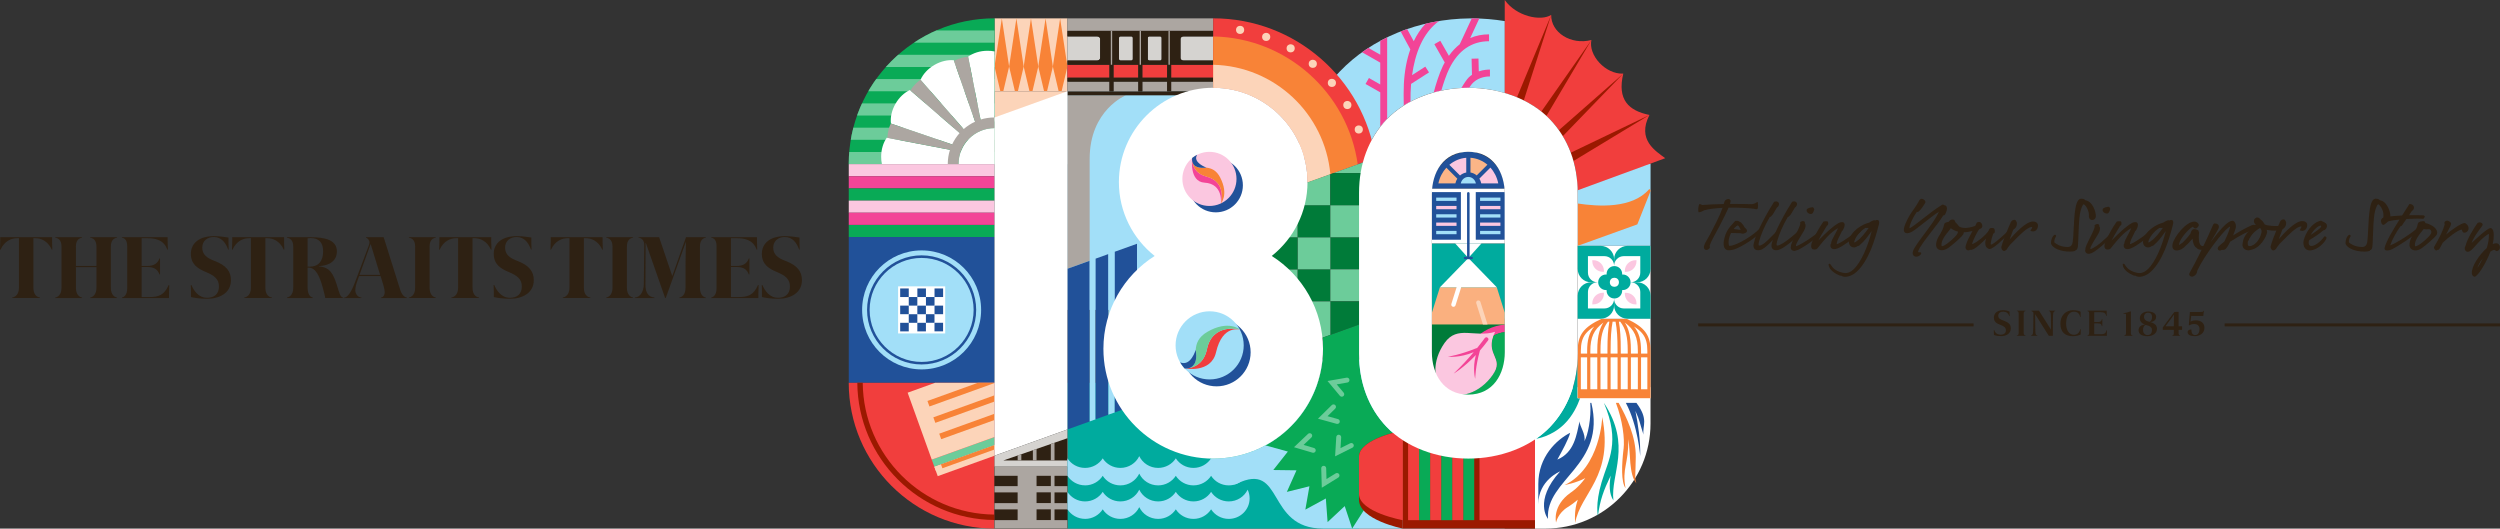 <?xml version="1.0" encoding="UTF-8"?>
<svg id="Layer_2" data-name="Layer 2" xmlns="http://www.w3.org/2000/svg" xmlns:xlink="http://www.w3.org/1999/xlink" viewBox="0 0 810.09 171.29">
  <rect x="0" y="0" width="810.09" height="171.29" fill="#333333" stroke="none"/>
  <defs>
    <style>
      .cls-1 {
        fill: none;
      }

      .cls-2 {
        fill: #fbc7e0;
      }

      .cls-3 {
        fill: #6ccc9a;
      }

      .cls-4 {
        fill: #f88337;
      }

      .cls-5 {
        fill: #00ab9e;
      }

      .cls-6 {
        fill: #fcd4b9;
      }

      .cls-7 {
        clip-path: url(#clippath-1);
      }

      .cls-8 {
        fill: #fab07f;
      }

      .cls-9 {
        fill: #007b39;
      }

      .cls-10 {
        fill: #fff;
      }

      .cls-11 {
        fill: #a2dff8;
      }

      .cls-12 {
        fill: #aca6a1;
      }

      .cls-13 {
        fill: #215199;
      }

      .cls-14 {
        fill: #2e2113;
      }

      .cls-15 {
        fill: #9b1900;
      }

      .cls-16 {
        fill: #09aa56;
      }

      .cls-17 {
        fill: #f34497;
      }

      .cls-18 {
        fill: #fbb587;
      }

      .cls-19 {
        fill: #f13e3d;
      }

      .cls-20 {
        fill: #d5d3d0;
      }

      .cls-21 {
        clip-path: url(#clippath);
      }
    </style>
    <clipPath id="clippath">
      <path class="cls-1" d="M322.26,53.18h-47.24c0-26.05,21.19-47.24,47.24-47.24v47.24Z"/>
    </clipPath>
    <clipPath id="clippath-1">
      <path class="cls-1" d="M322.26,171.28c-26.05,0-47.24-21.19-47.24-47.24h47.24v47.24Z"/>
    </clipPath>
  </defs>
  <g id="_1_-_Landing" data-name="1 - Landing">
    <g>
      <g>
        <g>
          <g>
            <path class="cls-14" d="M558.69,65.59v.04s-.15.49-.15.49h-.06c-2.68.05-4.99.15-6.88.31-.05,0-.12-.02-.37-.15-.16-.08-.34-.18-.45-.19,0,0,0,0,0,0-.1,0-.28.24-.39.8-.07.38-.15,1.14-.06,1.6.04.21.1.29.15.3.36.04,1.31-.38,1.84-.68,1.35-.37,3.32-.63,5.73-.75h.12s-.04.11-.04.11c-.9,2.51-2.5,5.57-3.91,8.27-1.21,2.32-1.62,2.59-2.02,3.84-.18.58-.04.93.11,1.12.16.2.4.31.65.31.45,0,1.05-.51,1.12-.86.03-.16-.04-.26-.08-.32l-.03-.07v-.03c.49-1.7,1.51-3.19,3.12-6.3,1.1-2.14,2.15-4.15,2.84-5.72l.16-.42h.05c2.97-.05,6.13.09,8.24.36.02,0,.58.2.87.14.14-.03.28-.05.35-.4.06-.34.1-1.17.01-1.64-.04-.24-.11-.3-.14-.31-.01,0-.09.05-.17.1-.35.21-1.06.65-1.82.62-.97-.03-3.59-.1-6.8-.08h-.11s.05-.15.05-.15c.12-.42.27-.87.02-1.17-.15-.18-.34-.28-.54-.28-.49,0-.85.25-.98.36l-.06.05s-.26.29-.35.68Z"/>
            <path class="cls-14" d="M570.68,74.68c-.07-.15-.21-.29-.36-.34-.17-.06-.44-.02-.62.19-1.03,1.18-6.46,4.97-9.25,5.15h0s-.08,0-.12-.05c-.23-.26-.28-1.18-.12-2.11.12-.65.35-1.31.7-2.02.73.04,1.88.06,2.7.06h.04c.18-.03.43.03.64.09.24.06.45.11.64.06.53-.15,1.08-.35,1.16-.78.08-.46-.29-.79-.57-1.03-.08-.07-.21-.18-.23-.23,0-.02-.76-1.6-1.64-1.84-.34-.36-1.08-.28-1.31-.25h-.1s-.06.09-.06.09c-.22.29-.48.56-.75.86-1.02,1.1-2.29,2.48-2.81,5.35-.16.86-.22,2.04.35,2.71.29.34.7.52,1.23.52.33,0,.56-.04.74-.08.07-.01.14-.03.2-.03,1.93-.17,7.15-3.48,8.55-5,.13-.12.28-.24.42-.36.31-.26.49-.41.56-.55.06-.12.06-.26,0-.39ZM561.74,74.22c.61-.78,1.17-1.17,1.34-1.17.27,0,.54.57.74.98.07.16.15.31.22.44-.04,0-.09.01-.13.02-.07.01-.37-.04-.64-.08-.43-.07-.98-.16-1.53-.19Z"/>
            <path class="cls-14" d="M576.4,74.5c-.18.04-.35.08-.47.21-1.88,1.83-4.14,4.5-5.57,4.84-.12.03-.34.06-.43-.03-.21-.21,0-1.04.09-1.35.6-2.25,1.94-5.31,3.44-7.82.6-.15,1.14-1.07,1.75-2.13.19-.33.39-.66.57-.96.49-.27.71-.8.69-1.21-.02-.26-.14-.47-.33-.57-.27-.32-.87-.24-1.21-.1l-.07.03-.04.06c-1.69,2.57-5.89,10.01-6.36,12.81-.1.25-.59,1.58.04,2.34.26.31.65.47,1.18.47.2,0,.42-.02.65-.07,1.64-.32,4.5-3.6,6.14-5.5.32-.37.42-.71.27-.94,0,0-.13-.14-.34-.1Z"/>
            <path class="cls-14" d="M583.72,74.6c-.04-.06-.18-.24-.51-.15l-.06.02-.05.04c-1.88,1.83-5.42,4.68-6.9,5.03-.12.03-.34.06-.43-.03-.21-.21,0-1.04.09-1.35.6-2.25,1.94-5.31,3.44-7.82.6-.15,1.14-1.07,1.75-2.13.19-.33.39-.66.57-.96.49-.27.71-.8.69-1.21-.02-.26-.14-.47-.33-.57-.27-.32-.87-.24-1.21-.1l-.07.03-.04.06c-1.69,2.57-5.89,10.01-6.36,12.81-.1.25-.59,1.58.04,2.34.26.31.65.47,1.18.47.2,0,.42-.02.65-.07,1.64-.32,5.63-3.6,7.27-5.5.32-.37.42-.71.27-.94Z"/>
            <g>
              <path class="cls-14" d="M586.78,69.34c.07,0,.15,0,.22-.02.56-.08.87-1.37.87-1.39.05-.28-.14-.5-.3-.68l-.08-.1h-.13c-.66.08-1.8.26-1.93.82h0c-.07.32.04.66.29.92.27.28.67.45,1.07.45Z"/>
              <path class="cls-14" d="M590.47,74.8c-.08-.13-.26-.25-.53-.17l-.06.02-.04.04c-1.86,1.67-5.37,4.09-7.64,5.04-.16.03-.22,0-.23,0,0,0-.11-.17.21-.87.35-.78.91-1.67,1.44-2.53.7-1.13,1.31-2.11,1.38-2.67.16-.61.1-1.05-.19-1.34.04-.1.1-.28-.03-.46h0c-.08-.11-.21-.18-.39-.21-.31-.05-.67.06-.96.29l-.14.11.05.17c.18.54-.76,2.38-1.51,3.87-.81,1.61-1.51,3-1.49,3.73-.16.43-.07.86.22,1.16.21.21.5.32.81.32.19,0,.39-.04.59-.12,1.26-.13,6.53-3.82,8.18-5.44.34-.34.45-.69.31-.93Z"/>
            </g>
            <path class="cls-14" d="M603.04,74.55c-.04-.18-.16-.39-.35-.46l-.14-.05-.11.1c-1.71,1.56-5.01,4.1-6.98,4.89-.19.07-.26.06-.27.06,0-.01-.04-.08,0-.32.11-.78.63-1.79,1.05-2.6.21-.4.4-.78.53-1.09l.03-.08v-.04s.04-.04.06-.05c.07-.05.17-.12.23-.22.63-1.01.82-1.93.48-2.41-.1-.15-.36-.39-.87-.29-.38.07-.65.12-.92.28-2.13,1.22-4.27,3.36-5.83,4.93-.27.27-.52.52-.74.74.34-.72,1.1-2.12,2.79-4.82,0,0,.02-.01.02-.02.21,0,.28-.18.32-.26.1-.24.08-.75-.03-.96-.06-.12-.15-.16-.22-.17h-.02c-.21-.03-.78-.03-1.09.05l-.09.02-.05.07c-1.37,1.86-2.96,4.84-3.7,6.65-.21.51-.41,1.49-.1,1.87.04.19.17.34.39.42.13.05.3.07.47.07.38,0,.79-.11.93-.29.17-.21.35-.43.53-.65,1.66-2.06,3.74-4.62,6.16-5.96.02-.01.04-.02.06-.03-.26.66-.67,1.41-1.07,2.14-.65,1.2-1.22,2.25-1.17,2.85-.1.08-.19.19-.21.42-.06.5.08.91.41,1.16.31.24.92.42,2.04-.06,1.79-.77,5.08-3.18,7.32-5.37.14-.13.2-.32.15-.53Z"/>
            <path class="cls-14" d="M608.77,71.48c-.08-.1-.23-.22-.49-.22-.15,0-.38.05-.61.17-.05-.02-.1-.03-.17-.05-.41-.07-1.01.23-1.83.76-2.32.54-5.97,2.78-6.54,5.89-.14.79.17,1.55.8,1.93.6.36,1.33.29,1.96-.18.08-.06.09-.06.15-.07.12,0,.25-.03.47-.18,1.59-1.38,2.41-2.5,3.28-3.7.23-.31.46-.63.71-.96,0,0,0,0,0,0-1.13,4.52-3.31,10.15-6.04,12.55-1.4,1.22-2.53,1.15-3.37.96h0c-2.54-.57-3.37-1.85-3.76-2.47-.18-.28-.35-.54-.63-.43l-.16.07v.17c.1,1.9,2.47,3.1,3.49,3.53.23.09.39.1.53.04.01,0,.02.02.04.03.36.25.82.37,1.34.37,1.14,0,2.54-.57,3.65-1.59,3.84-3.51,5.87-10.01,7.21-15.27.17-.66.15-1.08-.04-1.33ZM605.53,73.85s-.05.09-.1.15c-1.09,1.5-2.49,3.31-3.69,4.06l-.04.03c-.46.44-.79.49-.88.44-.02-.01-.02-.07,0-.12h0c.35-1.58,1.88-3.49,3.64-4.56.32.02.69.04,1.07,0,0,0,0,0,0,0Z"/>
          </g>
          <g>
            <path class="cls-14" d="M630.79,66.99c-.11-.21-.34-.46-.82-.51-.01,0-.02-.02-.03-.03-.15-.14-.35-.26-.72-.03-2.01,1.22-4.06,2.82-6.04,4.37-1.31,1.02-2.54,1.99-3.69,2.78-.55.38-.71.35-.72.35-.01-.01-.14-.23.27-1.34.49-1.34,1.12-2.53,2.1-3.94.11.05.29.1.5-.05.8-.55,1.74-2.08,2.14-2.73l.04-.06c.13-.22.13-.46,0-.69-.24-.41-.87-.71-1.11-.71-.33,0-.76.34-.85.66-.51,1-1.08,1.81-1.69,2.67-.9,1.27-1.83,2.59-2.73,4.74-.55,1.35-.67,2.14-.4,2.63.13.22.34.38.61.44.58.14,1.38-.1,2.31-.7.64-.42,1.73-1.28,2.99-2.27,1.79-1.41,3.82-3.01,5.32-3.95-.79,1.93-2.76,4.58-4.68,7.14-1.33,1.79-2.59,3.47-3.35,4.8-.62,1.08-.51,1.72-.31,2.07.24.41.69.56,1,.56.65,0,1.5-.47,1.61-1.08l.02-.15-.08-.09c-.11-.12-.27-.12-.47-.12-.11,0-.41,0-.47-.06,0-.01-.02-.06,0-.17.35-1.34,2.42-4,4.42-6.58,1.4-1.81,2.86-3.68,3.66-5.04.07-.1.1-.1.19-.11.11-.01.32-.03.45-.27.22-.39.9-1.74.49-2.53Z"/>
            <path class="cls-14" d="M651.92,74.36c-.04-.15-.16-.25-.33-.28l-.13-.02-.09.1c-1.72,1.76-5.66,5.3-6.26,5.09-.2-.28.31-2.3.77-3.53.03-.01.06-.03.09-.04.14-.06.29-.12.36-.29.14-.4.06-.94-.09-1.22-.07-.12-.15-.2-.26-.23-.28-.06-.67-.08-.89-.05-.36.07-.64.48-.67.82-1.11,1.7-3.84,3.8-4.99,4.24-.22.09-.35.12-.42.14,0-.01,0-.02,0-.04.27-1.12,1.78-4.17,2.36-4.78.04-.03.1-.05.18-.08.21-.07.52-.17.73-.59.16-.32.03-1.03-.35-1.41-.19-.19-.61-.46-1.26-.13l-.08.04-.04.08c-.11.24-.25.51-.41.81l-.11.22c-2.3.8-4.04.86-5.18.19-.11-.13-.22-.27-.34-.41-.28-.35-.6-.75-.93-1.02-.03-.07-.06-.16-.09-.25l-.05-.15c-.1-.28-.38-.45-.74-.44-.43,0-.97.26-1.23.74-.91.13-1.4.4-1.48.8-.25,1.41-.91,2.51-1.49,3.48-.32.54-.6,1.01-.77,1.45-.3.76-.57,1.83-.19,2.59.21.41.57.69,1.08.83.78.21,1.72-.02,2.66-.65,1.18-.83,4.61-3.71,4.95-4.56.07-.18.1-.36.1-.54.91-.01,1.85-.16,2.83-.42-.98,1.79-1.88,3.53-2.05,4.37-.29.68-.23,1.12-.12,1.37.11.25.32.44.58.52.09.03.17.04.25.03.22,0,.4-.11.52-.18.02-.01.04-.02.06-.03.26.14.59.03,1.13-.21.87-.4,2.72-2.07,4.04-3.41-.34,1.05-.56,2.55.62,3.24.12.08.24.09.32.09.06,0,.06,0,.07,0l.06.05h.08c1.06.05,4.24-2.94,6.88-5.59.26-.26.37-.53.31-.74ZM634.44,75.05c0,.25-.07.51-.21.74-.86,1.31-2.89,2.85-3.29,3.14-1.13.79-1.55.89-1.71.83-.02,0-.06-.02-.08-.13-.36-1.57,1.49-3.79,2.37-4.85.26-.32.45-.54.54-.7.02-.05.05-.1.07-.15.63.52,1.41.9,2.31,1.12Z"/>
            <path class="cls-14" d="M652.71,71.24h0c-.78,0-1.14.62-1.29,1.12l-.45,1.02-.63,1.53c-.68,1.67-1.46,3.66-1.82,5.07-.08.35.1.79.3,1.04.17.21.36.32.56.32.26,0,.94-.33,1.14-.96.3-.35.45-.56.65-.86l.14-.2c.38-.36.83-.82,1.31-1.31,1.76-1.8,4.14-4.24,5.63-4.46.02,0,.04,0,.07,0,.05,0,.17.01.22.03-.05.29-.25.61-.46.94l-.17.27.3.1c.45.16.89.13,1.27-.08.39-.21.68-.61.81-1.09.15-.59.1-1.07-.16-1.4-.27-.36-.75-.54-1.43-.54-2.17,0-5.67,3.69-7.52,5.83.35-.98.8-2.22,1.19-3.18.35-.21.89-.62,1.08-1.26.11-.41.2-1.15-.11-1.45-.1-.3-.34-.5-.61-.5h-.01"/>
          </g>
          <g>
            <path class="cls-14" d="M677.68,66.08c-.56-.68-1.21-1.08-1.93-1.19-.36-.45-.97-.51-1.41-.51-1.07,0-1.59,1.73-1.84,3.18-.32,1.89-.45,4.48-.57,6.78-.09,1.75-.16,3.27-.3,4.1-.18,1.08-.71,1.59-1.64,1.59-2.32,0-3.74-.99-4.29-1.47-.06-.22-.02-1.23.46-1.84.14-.19.12-.44-.04-.57-.05-.04-.3-.21-.62.11-.81.76-1.03,2.4-.84,2.83.47,1.18,2.77,2.44,6.08,2.44.7,0,1.26-.08,1.63-.22.14-.06.21-.17.23-.27.37-.04.58-.38.7-1.1.07-.41.11-1.62.17-3.14.09-2.45.21-5.75.5-7.48.31-1.84.95-3.07,1.18-3.14.08,0,.26.09.49.33.67.69,1.33,2.14,1.24,3.45-.03.42.1.8.35,1.05.18.19.43.28.7.28.24,0,1.05-.08,1.21-1.15.09-.56-.32-2.68-1.47-4.07Z"/>
            <g>
              <path class="cls-14" d="M682.69,69.19c.07,0,.15,0,.22-.02.56-.08.87-1.37.87-1.39.05-.27-.14-.5-.3-.68l-.08-.1h-.13c-.66.08-1.8.26-1.93.82h0c-.07.32.04.66.29.92.27.28.67.45,1.07.45Z"/>
              <path class="cls-14" d="M684.68,75.75c-.08-.13-.26-.25-.53-.17l-.06.02-.04.04c-1.86,1.67-4.2,4.09-6.46,5.04-.16.03-.22,0-.23,0,0,0-.11-.17.21-.87.35-.78.91-1.67,1.44-2.53.7-1.13,1.31-2.11,1.38-2.67.16-.61.1-1.05-.19-1.34.04-.1.1-.28-.03-.46-.08-.11-.21-.18-.38-.21-.31-.05-.67.06-.96.29l-.14.11.05.17c.18.54-.76,2.39-1.51,3.87-.81,1.61-1.51,3-1.49,3.73-.16.43-.07.86.22,1.16.21.21.5.32.81.32.19,0,.39-.04.59-.12,1.26-.13,5.35-3.82,7-5.44.34-.34.45-.69.31-.93Z"/>
            </g>
            <path class="cls-14" d="M698.07,74.55c-.04-.18-.16-.39-.35-.46l-.14-.05-.11.1c-1.71,1.56-5.01,4.1-6.98,4.89-.19.07-.26.06-.27.06,0-.01-.04-.08,0-.32.11-.78.63-1.79,1.05-2.6.21-.4.4-.78.53-1.09l.03-.08v-.04s.04-.04.06-.05c.07-.05.17-.12.23-.22.63-1.01.82-1.93.48-2.41-.1-.15-.36-.39-.87-.29-.38.07-.65.12-.92.28-2.13,1.22-4.26,3.36-5.83,4.93-.27.27-.52.52-.74.74.34-.72,1.1-2.12,2.79-4.82.01,0,.02-.01.02-.02.21,0,.28-.18.32-.26.1-.24.08-.75-.03-.96-.06-.12-.15-.16-.22-.17h-.02c-.21-.03-.78-.03-1.09.05l-.09.02-.05.07c-1.37,1.86-2.96,4.84-3.7,6.65-.21.51-.41,1.49-.1,1.87.04.19.17.34.39.42.13.05.3.07.47.07.38,0,.79-.11.93-.29.17-.21.35-.43.53-.65,1.66-2.06,3.74-4.62,6.16-5.96.02-.01.04-.02.06-.03-.26.66-.67,1.41-1.07,2.14-.65,1.2-1.22,2.25-1.17,2.85-.1.08-.19.19-.21.42-.06.5.08.91.41,1.16.31.24.92.42,2.04-.06,1.79-.77,5.08-3.18,7.32-5.37.14-.13.2-.32.16-.53Z"/>
            <path class="cls-14" d="M704.07,71.48c-.08-.1-.23-.22-.49-.22-.15,0-.38.05-.61.17-.05-.02-.1-.03-.17-.05-.41-.07-1.01.23-1.83.76-2.32.54-5.97,2.78-6.54,5.89-.14.79.17,1.55.8,1.93.6.36,1.33.29,1.96-.18.08-.06.09-.06.15-.07.12,0,.25-.03.47-.18,1.59-1.38,2.41-2.5,3.28-3.7.23-.31.46-.63.71-.96,0,0,0,0,0,0-1.13,4.52-3.3,10.15-6.04,12.55-1.4,1.22-2.53,1.15-3.37.96h0c-2.54-.57-3.37-1.85-3.76-2.47-.18-.28-.35-.54-.63-.43l-.16.07v.17c.1,1.9,2.47,3.1,3.49,3.53.23.09.39.1.53.04.01,0,.02.02.04.03.36.25.82.37,1.34.37,1.14,0,2.54-.57,3.65-1.59,3.84-3.51,5.87-10.01,7.21-15.27.17-.66.15-1.08-.04-1.33ZM700.83,73.85s-.05.09-.1.15c-1.09,1.5-2.49,3.31-3.69,4.06l-.04.03c-.46.44-.79.49-.88.44-.02-.01-.02-.07,0-.12h0c.35-1.58,1.88-3.49,3.64-4.56.32.02.69.04,1.07,0,0,0,0,0,0,0Z"/>
            <path class="cls-14" d="M715.69,79.66c-.13-.12-.3-.18-.46-.16-.06,0-.15.03-.27.06-.28.07-.7.18-1.21.18-.24,0-.44-.08-.61-.25-.68-.66-.71-2.46-.63-3.43,0-.07.02-.19.04-.31.03-.19.04-.3.04-.38,0-.08-.04-.15-.08-.22-.03-.06-.08-.14-.07-.18.01-.07,0-.17-.09-.28-.22-.23-.88-.45-1.39-.45-.31,0-.87.19-1.17,1.44-.71,1.09-2.44,2.89-2.74,3.09-.17.06-.37.22-.67.46-.09.07-.19.16-.29.23,0-.13.02-.31.07-.55.4-2.04,3.74-5.34,4.43-5.45.03.03.06.08.09.12.13.18.34.47.79.47.35,0,.92-.58,1.01-1.04h0c.04-.21-.06-.46-.27-.69-.3-.32-.74-.51-1.18-.51-2.73,0-6.6,5.03-7.03,7.25-.16.79-.07,1.34.26,1.7.25.27.61.4,1.09.4.99,0,2.05-.55,2.9-1.52.5-.38,1.02-.97,1.52-1.54.25-.28.48-.55.7-.77,0,1.07.47,2.61,1.32,3.01.29.42.9.63,1.86.63,1.25,0,2.19-.37,2.26-.71.04-.21-.03-.44-.2-.59Z"/>
            <path class="cls-14" d="M730.92,73.01c-.32-.22-.8-.23-1.27-.03h0c-1.92.86-4.04,2.02-6.04,3.31.47-1.12.8-2.13.88-2.57.13-.82-.15-1.5-.46-1.86-.18-.21-.37-.32-.53-.32h0s-.07,0-.1,0c-1.68,0-4.48,3.43-7.11,6.96,1.29-2.15,2.4-4.02,2.59-4.51.22-.51.1-.86-.04-1.07-.2-.3-.54-.46-.75-.46h0s-.07-.01-.11-.02c-.2-.04-.62-.12-.8.28-2.5,5.77-5.37,11.65-7.68,15.72-.22.4-.08.69.02.83.18.25.5.38.75.38.04,0,.07,0,.1,0,.53-.1,1.22-.53,1.48-1.23.05-.14.07-.28.09-.41.03-.17.06-.32.13-.47,2.29-4.87,8.17-12.48,10.02-13.81.31-.22.47-.3.54-.32,0,.05,0,.14-.03.28-.24,1.21-1.46,3.83-1.83,4.57-.78.61-1.41,1.15-1.87,1.61-.29.31-.36.74-.16,1.04.18.27.52.35.91.21l.04-.02c.06-.04.11-.07.16-.11.3.02.92.02,1.29-.28.41-.38.93-1.18,1.53-2.4,3.38-2.16,5.84-3.41,7.5-3.82.75-.21,1.03-.46,1.04-.96,0-.19-.1-.38-.29-.5Z"/>
            <path class="cls-14" d="M747.37,72.18c-.27-.36-.75-.54-1.43-.54-2.17,0-5.67,3.69-7.52,5.83.35-.98.8-2.22,1.19-3.18.35-.21.89-.62,1.08-1.26.11-.41.2-1.15-.11-1.45-.1-.3-.34-.5-.61-.5v.25s-.01-.25-.01-.25h0c-.78,0-1.14.62-1.29,1.12l-.45,1.02c-1.08.09-3.4-.04-4.36-.49-.33-.59-.69-1.19-1.39-1.64-.24-.37-.66-.63-1.07-.63-.46,0-.95.48-1.02.86v.04c-.06.27-.16.83.58,1.45-.41.16-.92.4-1.01.63h0c-.03.09-.03.16-.01.22l-.16.15c-.97.88-2.79,2.53-3.03,4.72-.2.79-.12,1.43.25,1.9.36.45.97.71,1.67.69.38,0,1.46-.38,1.45-.38,2.13-.6,4.18-3.68,4.49-5.38.07-.37-.05-.69-.14-.9.94.22,2.05.31,3.12.27-.68,1.67-1.46,3.66-1.82,5.07-.08.35.1.79.3,1.04.17.21.36.32.56.32.26,0,.94-.33,1.14-.96.3-.35.45-.56.65-.86l.14-.2c.38-.36.83-.82,1.31-1.31,1.76-1.8,4.14-4.24,5.63-4.46.02,0,.04,0,.07,0,.05,0,.17.01.22.03-.05.29-.25.61-.46.94l-.17.27.3.1c.45.16.89.13,1.27-.08.39-.21.68-.61.81-1.09.15-.59.1-1.07-.16-1.4ZM732.8,75.3c-.37,2.08-2.1,4.43-3.88,4.45-.18,0-.3-.05-.39-.15-.2-.23-.24-.76-.12-1.43.01-.06.12-.18.18-.25.09-.1.16-.19.18-.3,0-.03.01-.07.02-.12,0-.05.01-.1.02-.15.06-.03.13-.09.2-.2.87-1.62,2.1-2.55,3.33-3.3.41.46.56.92.47,1.44Z"/>
            <path class="cls-14" d="M748.5,77.67c1.72-1.01,3.24-2.06,4.29-2.98.08-.08.23-.11.33-.13.1-.02.17-.04.23-.09.37-.29.61-.68.66-1.1.11-.92-.68-1.27-1.21-1.51-.15-.07-.3-.13-.41-.21-.19-.13-.38-.18-.82-.04-2.52.82-4.46,3.75-5.08,6.22-.25,1.02-.07,2.05.48,2.67.27.31.74.65,1.49.65.13,0,.28-.01.43-.03,2.2-.32,4.28-2.38,4.89-3.69.12-.26.12-.47.01-.63-.1-.15-.29-.22-.52-.19h-.11s-.06.1-.06.1c-1.41,1.94-3.16,2.99-4.09,2.99-.32,0-.55-.08-.69-.25-.19-.23-.26-.64-.19-1.22.03-.29.08-.39.38-.56ZM748.76,76.11c.94-1.66,2.37-2.99,3.27-3.01.05.05.13.22.12.3-.13.61-2.36,2.05-3.39,2.71Z"/>
          </g>
          <g>
            <path class="cls-14" d="M785.63,69.99c-.05-.1-.17-.21-.44-.22-1.34-.05-3-.06-4.56-.03.27-.39.54-.81.81-1.26.18-.13.58-.45.72-.87.12-.33.05-.68-.17-.97-.25-.33-.67-.52-1.11-.53h-.14s-.07.11-.07.11c-.23.37-.53.83-.86,1.34-.43.66-.93,1.43-1.45,2.26-1.65.09-3.02.2-4.05.32-1.86.25-2.52.37-2.75,1.12-.12.45.09,1.25.41,1.5.12.1.27.13.41.09.36-.12.82-.53,1.27-.93.08-.07.16-.14.23-.2.8-.22,2.05-.42,3.65-.58-2.07,3.28-4.38,7.15-4.81,9.09-.14.43.03.66.2.78.16.12.39.16.63.16.55,0,1.19-.23,1.45-.36,2.51-1.22,6.91-4.33,9.24-6.12.36-.28.34-.56.3-.7-.08-.28-.37-.45-.61-.49l-.13-.02-.09.08c-2.35,2.18-7.11,5.16-9.17,5.93,0-.01,0-.02.01-.03.69-2.15,2.22-4.71,3.33-6.18.02-.02.03-.03.03-.03,0,0,.02,0,.04,0,.09,0,.28-.01.42-.23.37-.64.89-1.36,1.41-2.06,2.18-.13,4.35-.16,5.34-.06h.14s.13-.15.13-.15c.2-.24.42-.51.29-.77Z"/>
            <path class="cls-14" d="M788.78,73.62c-.47-.41-1.85-1.2-2.87-1.33-.08-.39-.28-.62-.56-.62-.07,0-1.74,0-1.88.79-.25,1.43-.93,2.56-1.54,3.56-.34.56-.63,1.05-.8,1.5-.3.77-.57,1.86-.19,2.65.2.43.57.73,1.08.88.21.06.43.1.66.1.63,0,1.31-.23,2-.69,1.18-.81,4.61-3.67,4.95-4.52.35-.85-.19-1.78-.86-2.32ZM787.63,75.86c-.86,1.32-2.89,2.84-3.29,3.13-1.13.78-1.56.86-1.71.8-.02,0-.06-.02-.08-.13-.36-1.6,1.65-4.03,2.61-5.19.08-.09.15-.18.22-.26.53.15,1.25.1,1.7.06.06,0,.11,0,.15-.01.3.13.5.34.58.6.1.31.03.67-.18,1.01Z"/>
            <path class="cls-14" d="M799.41,72.78c-.26-.32-.56-.51-.81-.51-1.09,0-4.41,2.38-5.97,3.7.16-.3.32-.61.48-.91.79-1.46,1.23-2.31,1.11-2.74-.11-.41-.9-.83-1.21-.83-.29,0-.86.22-.92.57h0c-.03.15-.02.44.09.63-.43,1.71-1.6,4.21-3.4,7.25-.11.19-.11.42,0,.64.12.27.41.54.6.58.02,0,.04,0,.06,0,.12,0,.23-.07.34-.14.11-.06.24-.14.33-.13l.14.02.09-.11c.24-.28.51-.81.77-1.33.17-.34.33-.66.45-.84,1.7-1.64,4.67-3.99,6.1-4.25.04.06.09.2.13.29.11.29.24.65.57.72.31.06.66-.03.95-.24.32-.23.53-.56.59-.95.09-.52-.18-1.08-.47-1.44Z"/>
            <path class="cls-14" d="M809.75,79.22c-.23-.25-.55-.39-.92-.4h0c-.33.01-.7.11-1.09.28.48-2.18.44-4.13-.12-4.85-.22-.28-.47-.34-.64-.34-1.05,0-5.66,4.41-6.07,4.81,0,0,0-.01,0-.02.59-1.69,1.89-3.44,2.84-4.73.21-.29.41-.55.57-.78.19-.26.17-.48.12-.62-.11-.28-.43-.44-.67-.48h0c-.27-.05-.84-.05-1.08.32-1.34,2.01-3.17,4.92-3.77,7.23-.02.06-.06.13-.09.2-.06.11-.12.22-.14.34-.08.39.02.79.26,1.08.21.24.5.36.8.33.73-.07,1.54-.98,2.57-2.14,1.02-1.15,2.31-2.58,3.81-3.5.23-.14.32-.14.32-.14,0,0,.03.05.04.17.05,1.27-.19,2.79-.68,4.4-2.38,2.08-4.93,5.86-4.85,8.06,0,.5.25.98.59,1.15.09.04.18.07.26.07.16,0,.31-.05.45-.16,1.47-1.13,3.6-4.99,4.74-7.98.52-.33.97-.54,1.26-.58.07.04.12.09.18.13.25.18.48.35.83.25.39-.11.8-.56.8-1.11.02-.38-.1-.73-.34-.99ZM804.52,83.74c-.53,1.13-1.14,2.19-1.78,3.12.31-1.03.92-2.11,1.78-3.12Z"/>
            <path class="cls-14" d="M773.12,66.08c-.56-.68-1.21-1.08-1.93-1.19-.36-.45-.97-.51-1.41-.51-1.07,0-1.59,1.73-1.84,3.18-.32,1.89-.45,4.48-.57,6.78-.09,1.75-.16,3.27-.3,4.1-.18,1.08-.71,1.59-1.64,1.59-2.32,0-3.74-.99-4.29-1.47-.06-.22-.02-1.23.46-1.84.14-.19.12-.44-.04-.57-.05-.04-.3-.21-.62.11-.81.76-1.03,2.4-.84,2.83.47,1.18,2.77,2.44,6.08,2.44.7,0,1.26-.08,1.63-.22.14-.06.21-.17.23-.27.37-.04.58-.38.7-1.1.07-.41.11-1.62.17-3.14.09-2.45.21-5.75.5-7.48.31-1.84.95-3.07,1.18-3.14.08,0,.26.09.49.33.67.69,1.33,2.14,1.24,3.45-.03.42-.2,1.86.05,2.11.18.19.72-.77,1-.77.24,0,1.05-.08,1.21-1.15.09-.56-.32-2.68-1.47-4.07Z"/>
          </g>
        </g>
        <g>
          <g>
            <path class="cls-14" d="M646.08,107.99l-.02-1.05h.15c.3,1.06,1.11,1.51,2.12,1.51.95,0,1.66-.48,1.66-1.41,0-.86-.56-1.33-1.78-1.76-1.29-.47-2.12-1.05-2.12-2.35,0-1.59,1.3-2.41,2.96-2.41.76,0,1.57.16,2.12.45v.55s.05.9.05.9h-.16c-.27-1.02-1.08-1.43-2-1.43-.83,0-1.56.41-1.56,1.32s.69,1.21,1.92,1.65c1.38.5,2.15,1.15,2.15,2.43,0,1.62-1.35,2.53-3.13,2.53-.78,0-1.62-.09-2.34-.38v-.55Z"/>
            <path class="cls-14" d="M655.75,107.89c0,.62.33.76.58.79v.13h-2.79v-.13c.26-.03.58-.17.58-.79v-6.31c0-.62-.33-.76-.58-.79v-.13h2.79v.13c-.26.03-.58.17-.58.79v6.31Z"/>
            <path class="cls-14" d="M663.9,108.81c-.26-.37-.58-.87-.8-1.23l-3.62-5.76h-.02l.04,4.45c0,.58.01,1.16.06,1.64.06.47.29.74.64.78v.13h-2.07v-.13c.3-.03.57-.29.63-.79.05-.41.08-1.05.09-1.62l.05-5c-.17-.22-.41-.44-.64-.48v-.13h2.44l3.87,6.1h.02l-.02-3.62c0-.7-.01-1.2-.08-1.63-.07-.5-.31-.69-.6-.72v-.13h2.05v.13c-.31.05-.56.28-.62.77-.06.42-.08.91-.09,1.57l-.03,3.44v2.23h-1.28Z"/>
            <path class="cls-14" d="M671.71,100.52c.94,0,1.84.15,2.48.48v1.72s-.14,0-.14,0c-.23-1.15-.92-1.73-2.06-1.73-1.57,0-2.49,1.65-2.49,3.81s.92,3.68,2.48,3.68c.98,0,1.76-.47,2.11-1.82h.16l-.04,1.73c-.62.33-1.49.55-2.55.55-2.43,0-4.01-1.3-4.01-4.03,0-3.05,2.07-4.39,4.06-4.39Z"/>
            <path class="cls-14" d="M676.39,108.68c.26-.03.58-.17.58-.79v-6.31c0-.62-.33-.76-.58-.79v-.13h6.25l.02,1.73h-.15c-.23-1.14-.95-1.23-2.11-1.23h-1.8v3.18h1.2c.87,0,1.12-.24,1.28-.92h.15v2.29h-.15c-.15-.68-.38-.91-1.28-.91h-1.2v3.07c0,.14,0,.34.02.43h2.01c1.12,0,1.73-.16,1.95-1.31h.15l-.03,1.82h-6.32v-.13Z"/>
            <path class="cls-14" d="M688.9,101.89c0-.14-.1-.19-.28-.2l-.57-.06v-.13c.84-.12,1.63-.35,2.16-.57h.29c-.02.37-.02.8-.02,1.26v5.76c0,.57.28.7.51.73v.12h-2.64v-.12c.24-.03.55-.16.55-.73v-6.06Z"/>
            <path class="cls-14" d="M698.66,102.66c0,1-.77,1.62-1.87,1.68v.02c1.47.4,2.15,1.12,2.15,2.19,0,1.43-1.35,2.39-3.04,2.39-1.95,0-2.93-.73-2.93-1.93,0-1.04.74-1.73,2.03-1.82v-.02c-.97-.36-1.62-1.02-1.62-2.04,0-1.21,1.05-2.19,2.7-2.19,1.55,0,2.58.7,2.58,1.72ZM695.25,105.28c-.51.22-.83.72-.83,1.63,0,.98.59,1.66,1.45,1.66.98,0,1.45-.71,1.45-1.63s-.76-1.38-2.08-1.66ZM696.55,104.27c.58-.27.79-.93.79-1.59,0-.95-.57-1.36-1.27-1.36-.77,0-1.33.54-1.33,1.35,0,1,.79,1.42,1.8,1.61Z"/>
            <path class="cls-14" d="M704.4,106.88h-3.58c-.01-.24-.01-.56-.01-.78.54-.81,2.9-3.87,3.77-5.03.45,0,.92,0,1.36-.01v4.67h1.13v1.15h-1.13v1.08c0,.57.27.7.51.73v.12h-2.57v-.12c.24-.03.52-.16.52-.73v-1.08ZM701.73,105.69v.03h2.66l.08-3.72h-.06l-2.69,3.69Z"/>
            <path class="cls-14" d="M713.09,101.09c.6,0,.79-.05.91-.37h.14l-.2,1.65h-3.91l-.22,1.84h.03c.47-.28,1.05-.4,1.75-.4,1.55,0,2.73.8,2.73,2.44,0,1.77-1.57,2.68-3.12,2.68-1.12,0-2.34-.28-2.34-1.3,0-.38.29-.86,1.07-.86h.16c.01,1.34.5,1.8,1.22,1.8.97,0,1.42-.87,1.42-1.95s-.71-1.63-1.78-1.63c-.45,0-1.15.16-1.55.45l-.16-.06.37-4.29h3.47Z"/>
          </g>
          <rect class="cls-14" x="550.28" y="104.79" width="89.23" height=".97"/>
          <rect class="cls-14" x="720.86" y="104.79" width="89.23" height=".97"/>
        </g>
      </g>
      <g>
        <path class="cls-14" d="M222.29,76.86l-4.42,12.51h-.06l-4.23-12.51h-6.68v.17c.87.11,1.89.68,1.86,2.48l-.14,12.68c-.08,2-.87,4.03-2.93,4.23v.17h6.39v-.17c-1.97-.17-2.93-1.63-2.93-4l.06-13.66h.08l6.23,17.78h.22l6.48-18.09h.06c-.08,2.14-.14,6.25-.14,7.63v7.18c0,2.31-1.24,3.04-2,3.15v.17h8.56v-.17c-.7-.11-1.89-.84-1.89-3.15v-13.35c0-2.31,1.18-2.76,1.89-2.87v-.17h-6.42Z"/>
        <path class="cls-14" d="M203.14,79.9c0-2.31,1.24-2.76,2-2.87v-.17h-8.7v.17c.76.11,2.03.56,2.03,2.87v13.35c0,2.31-1.27,3.04-2.03,3.15v.17h8.7v-.17c-.76-.11-2-.85-2-3.15v-13.35Z"/>
        <path class="cls-14" d="M236.86,96.24v-9.72h1.77c2.39,0,3.38.79,4.03,2.42h.17v-5.21h-.17c-.62,1.58-1.72,2.45-4.03,2.45h-1.77v-8.99h1.86c2.23,0,5.3.34,6.45,3.69h.2l-.08-2.56v-1.46h-14.82v.17c.62.11,1.72.42,1.72,2.76v13.58c0,2.31-1.1,2.9-1.72,3.04v.17h15.27v-1.46l.08-2.76h-.2c-1.44,3.35-3.41,3.89-6.23,3.89h-2.54Z"/>
        <path class="cls-14" d="M178.46,76.86v1.46l-.08,2.59h.17c1.3-2.9,3.61-3.72,5.27-3.72h.7v16.06c0,2.31-1.35,3.04-2.17,3.15v.17h8.96v-.17c-.9-.11-2.11-.84-2.11-3.15v-16.06h.7c1.66,0,3.97.82,5.27,3.72h.17l-.08-2.59v-1.46h-16.79Z"/>
        <path class="cls-14" d="M252.08,96.49c-2.79,0-4.31-2.42-5.04-4.14h-.2l.06,2.03v1.89c1.27.28,3.15.54,5.27.54,3.92,0,7.69-1.83,7.69-6.03,0-2.82-1.52-4.79-5.24-6.2-2.54-.96-4.06-2.08-4.06-4.34s1.75-3.44,3.72-3.44c2.51,0,3.86,1.83,4.68,4.08h.17l-.06-1.97v-1.94c-1.21-.17-2.76-.45-4.73-.45-4.79,0-7.47,2.31-7.47,5.75s2.34,4.82,4.9,5.89c2.73,1.13,4.2,2.31,4.2,4.65,0,2.48-1.52,3.69-3.89,3.69"/>
        <path class="cls-14" d="M35.92,79.9c0-2.31,1.24-2.76,2-2.87v-.17h-8.7v.17c.76.11,2.03.56,2.03,2.87v6.28h-6.65v-6.28c0-2.31,1.24-2.76,2-2.87v-.17h-8.7v.17c.76.11,2.03.56,2.03,2.87v13.35c0,2.31-1.27,3.04-2.03,3.16v.17h8.7v-.17c-.76-.11-2-.85-2-3.16v-6.68h6.65v6.68c0,2.31-1.27,3.04-2.03,3.16v.17h8.7v-.17c-.76-.11-2-.85-2-3.16v-13.35Z"/>
        <path class="cls-14" d="M45.89,96.24v-9.72h1.77c2.39,0,3.38.79,4.03,2.42h.17v-5.21h-.17c-.62,1.58-1.72,2.45-4.03,2.45h-1.77v-8.99h1.86c2.23,0,5.3.34,6.45,3.69h.2l-.08-2.56v-1.46h-14.82v.17c.62.11,1.72.42,1.72,2.76v13.58c0,2.31-1.1,2.9-1.72,3.04v.17h15.27v-1.46l.08-2.76h-.2c-1.44,3.35-3.41,3.89-6.23,3.89h-2.54Z"/>
        <path class="cls-14" d="M.08,76.86v1.46l-.08,2.59h.17c1.3-2.9,3.61-3.72,5.27-3.72h.7v16.06c0,2.31-1.35,3.04-2.17,3.15v.17h8.96v-.17c-.9-.11-2.11-.84-2.11-3.15v-16.06h.7c1.66,0,3.97.82,5.27,3.72h.17l-.08-2.59v-1.46H.08Z"/>
        <path class="cls-14" d="M67.06,96.49c-2.79,0-4.31-2.42-5.04-4.14h-.2l.06,2.03v1.89c1.27.28,3.15.54,5.27.54,3.92,0,7.69-1.83,7.69-6.03,0-2.82-1.52-4.79-5.24-6.2-2.54-.96-4.06-2.08-4.06-4.34s1.75-3.44,3.72-3.44c2.51,0,3.86,1.83,4.68,4.08h.17l-.06-1.97v-1.94c-1.21-.17-2.76-.45-4.73-.45-4.79,0-7.47,2.31-7.47,5.75s2.34,4.82,4.9,5.89c2.73,1.13,4.2,2.31,4.2,4.65,0,2.48-1.52,3.69-3.89,3.69"/>
        <path class="cls-14" d="M165.19,96.49c-2.79,0-4.31-2.42-5.04-4.14h-.2l.06,2.03v1.89c1.27.28,3.15.54,5.27.54,3.92,0,7.69-1.83,7.69-6.03,0-2.82-1.52-4.79-5.24-6.2-2.54-.96-4.06-2.08-4.06-4.34s1.75-3.44,3.72-3.44c2.51,0,3.86,1.83,4.68,4.08h.17l-.06-1.97v-1.94c-1.21-.17-2.76-.45-4.73-.45-4.79,0-7.46,2.31-7.46,5.75s2.34,4.82,4.9,5.89c2.73,1.13,4.2,2.31,4.2,4.65,0,2.48-1.52,3.69-3.89,3.69"/>
        <path class="cls-14" d="M75.25,76.86v1.46l-.08,2.59h.17c1.3-2.9,3.61-3.72,5.27-3.72h.7v16.06c0,2.31-1.35,3.04-2.17,3.15v.17h8.96v-.17c-.9-.11-2.11-.84-2.11-3.15v-16.06h.7c1.66,0,3.97.82,5.27,3.72h.17l-.08-2.59v-1.46h-16.79Z"/>
        <path class="cls-14" d="M142.38,76.86v1.46l-.08,2.59h.17c1.3-2.9,3.61-3.72,5.27-3.72h.7v16.06c0,2.31-1.35,3.04-2.17,3.15v.17h8.96v-.17c-.9-.11-2.11-.84-2.11-3.15v-16.06h.7c1.66,0,3.97.82,5.27,3.72h.17l-.08-2.59v-1.46h-16.79Z"/>
        <path class="cls-14" d="M139.2,79.9c0-2.31,1.24-2.76,2-2.87v-.17h-8.71v.17c.76.11,2.03.56,2.03,2.87v13.35c0,2.31-1.27,3.04-2.03,3.15v.17h8.71v-.17c-.76-.11-2-.85-2-3.15v-13.35Z"/>
        <path class="cls-14" d="M99.67,77.22c.37-.06.79-.08,1.01-.08,2.59,0,4.03,1.41,4.03,4.31,0,3.24-1.63,4.96-4.34,4.96-.23,0-.45,0-.7-.03v-9.16ZM111.22,96.41c-.99,0-1.32-1.72-2.03-3.94-1.13-3.58-2.23-5.94-5.89-6.14l.14-.11c3.18-.14,5.72-1.61,5.72-4.76,0-3.8-4.06-4.59-8.39-4.59h-7.78v.17c.76.11,2.03.56,2.03,2.87v13.35c0,2.31-1.27,3.04-2.03,3.15v.17h8.37v-.17c-.79-.11-1.69-.96-1.69-3.3v-6.37h.37c2.23,0,3.52,2.65,4.59,6.62.68,2.51.73,2.96.73,3.1v.11h5.86v-.17Z"/>
        <path class="cls-14" d="M120.07,79.14h.06l3.04,9.92h-6.68l3.58-9.92ZM111.53,96.58h5.58v-.17c-1.1-.06-1.97-1.07-1.97-2.39,0-1.04.28-1.97.79-3.38l.42-1.18h6.96l.28.84c.51,1.61,1.07,3.41,1.07,4.31,0,.7-.25,1.69-1.21,1.8v.17h8.42v-.17c-.87-.06-1.69-.99-2.2-2.54l-5.35-17.01h-5.72v.17c.73.2,1.13,1.07,1.13,1.44s-.06.59-.25,1.13l-4.28,11.41c-1.41,3.89-2.65,5.38-3.66,5.41v.17Z"/>
      </g>
      <g>
        <rect class="cls-5" x="345.88" y="124.04" width="94.48" height="47.24"/>
        <path class="cls-11" d="M487.6,116.49v54.79h-58.89c-18.68,0-12.46-22.08-28-14.52-2.1,1.02-5.27-2.66-8.38-8.16.26,0,.53.01.79.01h0c18.45,0,33.66-14.12,35.41-32.12h59.06Z"/>
        <g>
          <path class="cls-10" d="M497.39,125.46h37.44v11.78c0,18.79-15.25,34.04-34.04,34.04h-3.4v-45.82h0Z"/>
          <g>
            <path class="cls-13" d="M513.38,142.97c.56-2.24-1.55-4.88-1.55-6.42-.98,4.36-1.64,10.03-7.2,12.38,1.51-2.75,3.63-6.55,4.16-8.69-4.44,2.26-10.32,7.79-10.32,16.56v6.55c0-7.73,7.06-10.61,7.06-10.61-8.68,9.66-3.93,15.39-3.93,15.39-.87-12.89,18.93-17.29,14.05-37.58h-.35c.38,4.91-.79,10.6-1.92,12.43Z"/>
            <path class="cls-5" d="M519.72,130.54c5.44,12.78,1.45,18.35-.73,25.68-2.15,7.25-1.21,10.98-1.21,10.98.7-5.2,1.82-8.24,4.15-13.09-.51,3.04-.54,5.88.87,8.05-.98-8.64,6.1-17.67-3.08-31.63Z"/>
            <path class="cls-4" d="M526.09,145.44c-.61,5.21-.83,10.67.64,12.75-1.21-6.5,1.02-7.69.89-15.91.77,4.35.13,11.5,2.64,14.36-.65-1.36-.26-3.32-.21-8.58.06-6.5-2.87-12.68-5.55-17.52h-.89c2.16,5.66,2.88,11.59,2.49,14.9Z"/>
            <path class="cls-13" d="M531.49,147.72c.12-5.01-.73-10.38-1.57-14.58,1.55,3.4,1.21,3.35,2.63,7.7-.41-2.94,1.79-4.85-2.3-10.3h-3.42c3.93,7.41,4.65,17.18,4.65,17.18Z"/>
            <path class="cls-4" d="M519.19,135.08h0s0,0,0,0h0s-.52,16.46-12.19,22.09c0,0,3.64-.63,6.69-2.25-2.41,3.32-4.7,4.68-4.7,4.68-6.14,4.32-4.77,9.71-4.77,9.71,0,0,.53-2.98,3.78-4.99,1.31-.81,2.41-1.66,3.26-2.4-.7,1.99-1.08,4.35-.86,7.55,1.71-9.78,12.58-14.88,8.78-34.38Z"/>
          </g>
        </g>
        <g>
          <path class="cls-11" d="M449.29,38.73c6.31-6.63,16.33-10.28,26.49-10.28h0s0,0,0,0,0,0,0,0h0c4.05,0,8.07.58,11.85,1.7V6.84c-3.44-.57-6.97-.87-10.55-.88h-.55s-.24,0-.24,0c-16.52.15-31.87,6.42-42.19,17.26-7.26,7.62-12,16.95-14.02,27.41l21.84.83c1.47-4.83,3.94-9.13,7.36-12.73Z"/>
          <polyline class="cls-11" points="475.78 28.45 475.78 28.45 475.79 28.45 475.8 28.45"/>
          <path class="cls-11" d="M475.79,49.19c-1.05,0-2.02.12-2.93.33h5.85c-.9-.21-1.88-.33-2.93-.33Z"/>
          <path class="cls-17" d="M479.18,23.14l-.1-4.17-2.23.05.12,5.22c-.33.22-.66.48-.97.77-.65.59-1.72,2.21-2.46,3.5.74-.04,1.49-.06,2.24-.06h0s0,0,0,0,0,0,0,0h0c.09,0,.18,0,.27,0,.18-.3.33-.53.36-.53.31-.47.66-.89,1.06-1.25,1.95-1.79,4.5-1.91,5.33-1.9v-2.23c-.71,0-2.1.06-3.64.6Z"/>
          <path class="cls-17" d="M447.26,13.24v4.49l-3.86-2.2c-.69.45-1.38.92-2.05,1.4l5.9,3.37v7.08l-3.67-2.1-1.1,1.93,4.78,2.72v11.14c.63-.82,1.31-1.6,2.03-2.36.06-.07.13-.13.2-.2V12.1c-.75.37-1.5.75-2.23,1.14Z"/>
          <path class="cls-17" d="M466.28,6.82c-1.48.24-2.94.54-4.38.88-1.5,1.61-2.77,3.51-3.8,5.66l-2.13-3.94c-.71.25-1.41.5-2.11.78l3.14,5.8c-1.17,3.27-1.88,7.03-2.1,11.23-.09,1.82-.09,4.77-.03,6.96.71-.45,1.44-.87,2.19-1.27-.03-1.79.02-3.73.18-5.73l5.81-3.73-1.2-1.87-4.29,2.76c.93-6.74,3.36-13.66,8.73-17.53Z"/>
          <path class="cls-17" d="M476.4,12.33l2.94-6.33c-.75-.03-1.5-.05-2.25-.05h-.18s-3.9,8.39-3.9,8.39c-1.29,1.02-2.47,2.27-3.52,3.75l-2.78-4.87-1.93,1.1,3.37,5.91c-.19.35-.38.7-.56,1.06-1.24,2.52-2.4,6.28-3,8.65.81-.22,1.62-.42,2.45-.59.6-2.11,1.64-5.23,2.57-7.12,2.91-5.89,7.25-8.87,12.89-8.87v-2.23c-2.2,0-4.24.4-6.11,1.2Z"/>
        </g>
        <rect class="cls-6" x="322.26" y="5.95" width="23.62" height="23.62"/>
        <g>
          <polygon class="cls-4" points="324.15 29.57 322.26 21.56 324.63 5.95 326.99 21.56 325.1 29.57 324.15 29.57"/>
          <polygon class="cls-4" points="328.87 29.57 326.99 21.56 329.35 5.95 331.71 21.56 329.83 29.57 328.87 29.57"/>
          <polygon class="cls-4" points="333.6 29.57 331.71 21.56 334.07 5.95 336.44 21.56 334.55 29.57 333.6 29.57"/>
          <polygon class="cls-4" points="338.32 29.57 336.44 21.56 338.8 5.95 341.16 21.56 339.28 29.57 338.32 29.57"/>
          <polygon class="cls-4" points="343.04 29.57 341.16 21.56 343.52 5.95 345.88 21.56 344 29.57 343.04 29.57"/>
        </g>
        <rect class="cls-6" x="322.26" y="29.57" width="23.62" height="23.62"/>
        <polygon class="cls-11" points="369.5 29.57 345.88 29.57 345.88 53.18 345.88 76.8 345.88 100.42 369.5 100.42 393.12 100.42 393.12 76.8 393.12 53.18 393.12 29.57 369.5 29.57"/>
        <path class="cls-12" d="M345.88,30.88v56.21l7.21-2.6v-33.02c0-15.87,11.74-20.6,11.74-20.6h-18.95Z"/>
        <g>
          <polygon class="cls-13" points="345.88 87.1 345.88 139.16 353.1 136.57 353.1 84.5 345.88 87.1"/>
          <polygon class="cls-11" points="353.1 84.5 353.1 136.57 355.02 135.87 355.02 83.81 353.1 84.5"/>
          <polygon class="cls-13" points="355.02 83.81 355.02 135.87 359.16 134.38 359.16 82.32 355.02 83.81"/>
          <polygon class="cls-11" points="359.16 82.32 359.16 134.38 361.23 133.64 361.23 81.57 359.16 82.32"/>
          <polygon class="cls-13" points="361.23 81.57 361.23 133.64 368.44 131.04 368.44 78.98 361.23 81.57"/>
          <polygon class="cls-11" points="368.44 78.98 368.44 131.04 374.15 128.99 374.15 76.92 368.44 78.98"/>
        </g>
        <g>
          <rect class="cls-12" x="379.49" y="26.45" width="13.63" height="3.12"/>
          <rect class="cls-12" x="345.88" y="5.95" width="47.24" height="4.06"/>
          <rect class="cls-14" x="345.88" y="29.57" width="47.24" height="1.32"/>
          <rect class="cls-12" x="345.88" y="26.45" width="13.63" height="3.12"/>
          <rect class="cls-12" x="370.15" y="26.45" width="8.04" height="3.12"/>
          <rect class="cls-12" x="360.81" y="26.45" width="8.04" height="3.12"/>
          <g>
            <polygon class="cls-19" points="393.12 24.53 393.12 22.99 393.12 20.98 379.49 20.98 379.49 22.99 379.49 24.53 379.49 25.18 393.12 25.18 393.12 24.53"/>
            <polygon class="cls-19" points="359.51 22.99 359.51 20.98 345.88 20.98 345.88 22.99 345.88 24.53 345.88 25.18 359.51 25.18 359.51 24.53 359.51 22.99"/>
            <polygon class="cls-19" points="378.2 22.99 378.2 20.98 370.15 20.98 370.15 22.99 370.15 24.53 370.15 25.18 378.2 25.18 378.2 24.53 378.2 22.99"/>
            <polygon class="cls-19" points="368.85 22.99 368.85 20.98 360.81 20.98 360.81 22.99 360.81 24.53 360.81 25.18 368.85 25.18 368.85 24.53 368.85 22.99"/>
          </g>
          <rect class="cls-20" x="362.59" y="11.8" width="4.48" height="7.81" rx=".48" ry=".48"/>
          <path class="cls-20" d="M356.48,18.8v-6.19c0-.45-.42-.81-.95-.81h-9.65v7.81h9.65c.52,0,.95-.36.95-.81Z"/>
          <path class="cls-20" d="M382.52,12.61v6.19c0,.45.42.81.95.81h9.65v-7.81h-9.65c-.52,0-.95.36-.95.81Z"/>
          <rect class="cls-20" x="371.93" y="11.8" width="4.48" height="7.81" rx=".48" ry=".48"/>
          <path class="cls-14" d="M378.2,29.57h0s1.3,0,1.3,0h0v-3.12h13.63v-1.27h-13.63v-4.2h13.63v-1.37h-9.65c-.52,0-.95-.36-.95-.81v-6.19c0-.45.42-.81.95-.81h9.65v-1.79h-47.24v1.79h9.65c.52,0,.95.36.95.81v6.19c0,.45-.42.81-.95.81h-9.65v1.37h13.63v4.2h-13.63v1.27h13.63v3.12h0s1.3,0,1.3,0h0v-3.12h8.04v3.12h0s1.3,0,1.3,0h0v-3.12h8.04v3.12ZM372.41,19.61c-.26,0-.48-.21-.48-.48v-6.86c0-.26.21-.48.48-.48h3.53c.26,0,.48.21.48.48v6.86c0,.26-.21.48-.48.48h-3.53ZM363.07,19.61c-.26,0-.48-.21-.48-.48v-6.86c0-.26.21-.48.48-.48h3.53c.26,0,.48.21.48.48v6.86c0,.26-.21.48-.48.48h-3.53ZM360.81,25.18v-4.2h8.04v4.2h-8.04ZM370.15,25.18v-4.2h8.04v4.2h-8.04Z"/>
          <rect class="cls-12" x="378.63" y="10.01" width=".43" height="10.97"/>
          <rect class="cls-12" x="369.29" y="10.01" width=".43" height="10.97"/>
          <polyline class="cls-12" points="360.38 20.98 359.94 20.98 359.94 10.01 360.38 10.01"/>
        </g>
        <g>
          <path class="cls-19" d="M423.68,59s0,.06,0,.09h.03s22-7.92,22-7.92c-3.85-25.56-25.94-45.23-52.59-45.23v22.5c16.85,0,30.56,13.71,30.56,30.56Z"/>
          <g>
            <circle class="cls-6" cx="440.29" cy="41.96" r="1.32"/>
            <circle class="cls-6" cx="436.59" cy="34.03" r="1.32"/>
            <circle class="cls-6" cx="431.58" cy="26.86" r="1.32"/>
            <circle class="cls-6" cx="425.39" cy="20.68" r="1.32"/>
            <circle class="cls-6" cx="418.22" cy="15.66" r="1.32"/>
            <circle class="cls-6" cx="410.29" cy="11.96" r="1.32"/>
            <circle class="cls-6" cx="401.84" cy="9.69" r="1.32"/>
          </g>
          <path class="cls-4" d="M423.68,59s0,.06,0,.1l16.27-5.85c-3.24-23.11-22.94-41.01-46.83-41.44v16.64c16.85,0,30.56,13.71,30.56,30.56Z"/>
          <path class="cls-6" d="M423.68,59s0,.06,0,.1l7.4-2.66c-1.77-19.57-18.04-35.01-37.96-35.45v7.46c16.85,0,30.56,13.71,30.56,30.56Z"/>
        </g>
        <g>
          <rect class="cls-9" x="431.09" y="76.89" width="10.64" height="10.39" transform="translate(872.81 164.16) rotate(180)"/>
          <rect class="cls-9" x="420.45" y="87.28" width="10.64" height="10.39" transform="translate(851.53 184.94) rotate(180)"/>
          <rect class="cls-3" x="420.45" y="76.89" width="10.64" height="10.39" transform="translate(851.53 164.16) rotate(180)"/>
          <rect class="cls-3" x="409.81" y="87.28" width="10.64" height="10.39" transform="translate(830.25 184.94) rotate(180)"/>
          <rect class="cls-3" x="431.09" y="87.28" width="10.64" height="10.39" transform="translate(872.81 184.94) rotate(180)"/>
          <rect class="cls-9" x="409.81" y="76.89" width="10.64" height="10.39" transform="translate(830.25 164.16) rotate(180)"/>
          <g>
            <rect class="cls-9" x="420.57" y="66.37" width="10.39" height="10.64" transform="translate(497.45 -354.08) rotate(90)"/>
            <rect class="cls-3" x="409.93" y="66.37" width="10.39" height="10.64" transform="translate(486.81 -343.44) rotate(90)"/>
            <rect class="cls-3" x="431.21" y="66.37" width="10.39" height="10.64" transform="translate(508.09 -364.72) rotate(90)"/>
          </g>
          <polygon class="cls-3" points="432.02 56.1 441.72 56.1 441.72 52.61 432.02 56.1"/>
          <polygon class="cls-3" points="420.44 60.26 420.44 66.49 431.08 66.49 431.08 56.44 420.44 60.26"/>
          <polygon class="cls-9" points="409.8 64.09 409.8 66.49 420.44 66.49 420.44 60.26 409.8 64.09"/>
          <polygon class="cls-9" points="432.02 56.1 431.08 56.44 431.08 66.49 441.72 66.49 441.72 56.1 432.02 56.1"/>
          <polygon class="cls-9" points="441.73 104.67 441.73 97.67 431.09 97.67 431.09 108.5 441.73 104.67"/>
          <polygon class="cls-3" points="431.09 108.5 431.09 97.67 420.45 97.67 420.45 109.91 427.17 109.91 431.09 108.5"/>
        </g>
        <rect class="cls-11" x="511.22" y="53" width="23.62" height="26.66"/>
        <path class="cls-5" d="M511.22,129.03v-13.73h0c-.16,9.09-3.23,17.04-8.92,23.02-1.35,1.42-2.88,2.71-4.54,3.85.39-.05,5-.76,9.02-4.64,2.83-2.73,4.41-6.17,5.23-8.51h-.78Z"/>
        <path class="cls-16" d="M449.29,138.33c-5.84-6.14-8.93-14.35-8.93-23.74v-9.42l-9.27,3.34-2.57.92c.12,1.19.18,2.39.18,3.61s-.06,2.44-.18,3.63c-1.22,11.95-8.37,22.17-18.46,27.65l7.25,2-4.72,5.98,7.52.1-3.12,6.99,7.31-1.82-1.32,7.57,6.64-3.62.57,7.66,5.55-5.19,2.41,7.28,4.11-6.44,12.08-22.32c-1.86-1.23-3.56-2.62-5.05-4.19Z"/>
        <g>
          <g>
            <rect class="cls-15" x="454.56" y="139.52" width="42.83" height="31.77"/>
            <rect class="cls-16" x="461.4" y="152.25" width="29.03" height="3.57" transform="translate(629.95 -321.88) rotate(90)"/>
            <rect class="cls-19" x="457.83" y="152.25" width="29.03" height="3.57" transform="translate(626.38 -318.31) rotate(90)"/>
            <rect class="cls-19" x="473.88" y="145.04" width="29.03" height="17.98" transform="translate(642.43 -334.36) rotate(90)"/>
            <rect class="cls-16" x="454.26" y="152.25" width="29.03" height="3.57" transform="translate(622.81 -314.73) rotate(90)"/>
            <rect class="cls-19" x="443.54" y="152.25" width="29.03" height="3.57" transform="translate(612.09 -304.02) rotate(90)"/>
            <rect class="cls-19" x="450.68" y="152.25" width="29.03" height="3.57" transform="translate(619.23 -311.16) rotate(90)"/>
            <rect class="cls-16" x="447.11" y="152.25" width="29.03" height="3.57" transform="translate(615.66 -307.59) rotate(90)"/>
            <path class="cls-15" d="M454.56,139.52h0s-.01,0-.03,0c-.7.13-14.17,2.72-14.17,8.54v13.87c0,6.53,14.2,9.35,14.2,9.35v-2.74h0v-29.03Z"/>
          </g>
          <path class="cls-19" d="M440.36,154.04v-5.97c0-5.97,14.2-8.54,14.2-8.54v29.03s-14.2-2.58-14.2-8.54v-5.97"/>
        </g>
        <g>
          <path class="cls-3" d="M419.3,144.91l4.55-4.32c.32-.3.82-.29,1.13.03.3.32.29.83-.03,1.13l-2.54,2.42,3.36.99c.42.12.66.56.54.99-.12.42-.57.66-.99.54l-6.02-1.78Z"/>
          <path class="cls-3" d="M428.31,158.03l-.18-6.27c-.01-.44.33-.81.78-.82.44-.01.81.34.82.78l.1,3.51,2.99-1.84c.38-.23.86-.12,1.1.26.23.38.11.87-.26,1.1l-5.34,3.29Z"/>
          <path class="cls-3" d="M432.62,147.88l.38-6.26c.03-.44.4-.78.84-.75.44.03.78.4.75.84l-.21,3.5,3.14-1.57c.39-.2.87-.04,1.07.36.2.39.04.87-.36,1.07l-5.61,2.8Z"/>
          <path class="cls-3" d="M427.07,135.67l4.47-4.4c.31-.31.82-.31,1.13,0,.31.31.31.82,0,1.13l-2.5,2.46,3.38.94c.43.12.67.55.56.98-.12.42-.56.67-.98.56l-6.05-1.67Z"/>
          <path class="cls-3" d="M430.16,123.46l6.18-1.08c.43-.08.85.21.92.65.08.43-.21.85-.65.92l-3.46.6,2.25,2.69c.28.34.24.84-.1,1.12-.34.28-.84.24-1.12-.1l-4.02-4.81Z"/>
        </g>
        <g>
          <g>
            <path class="cls-16" d="M322.26,53.18h-47.24c0-26.05,21.19-47.24,47.24-47.24v47.24Z"/>
            <g class="cls-21">
              <g>
                <rect class="cls-3" x="275.03" y="33.5" width="47.24" height="3.94"/>
                <rect class="cls-3" x="275.03" y="25.63" width="47.24" height="3.94"/>
                <rect class="cls-3" x="275.03" y="17.76" width="47.24" height="3.94"/>
                <rect class="cls-3" x="275.03" y="9.88" width="47.24" height="3.94"/>
                <rect class="cls-3" x="275.03" y="41.37" width="47.24" height="3.94"/>
                <rect class="cls-3" x="275.03" y="49.25" width="47.24" height="3.94"/>
              </g>
            </g>
          </g>
          <g>
            <g>
              <path class="cls-10" d="M309.14,19.74l-.08-.22c-1.94-.18-4.18.31-6.26,1.51-2.14,1.24-3.71,2.99-4.51,4.81,0,0,0,0,0,.01l14.91,17.06,1.08-.62.6-.35.78-.45.86-.5-7.38-21.26Z"/>
              <path class="cls-10" d="M295.02,29.32l-.18-.15c-1.77.82-3.46,2.35-4.66,4.44-1.24,2.14-1.72,4.45-1.49,6.43,0,0,0,0,0,0l21.44,7.32.62-1.08.35-.6.45-.78.5-.86-17.02-14.72Z"/>
              <path class="cls-10" d="M322.26,16.66c-.71-.14-1.46-.21-2.24-.21-2.47,0-4.7.73-6.31,1.92,0,0,0,0,0,0l4.38,22.23h3.83l.34-1.79v-22.15Z"/>
            </g>
            <path class="cls-10" d="M310.61,53.18h0s11.66,0,11.66,0v-11.66s0,0,0,0c-6.44,0-11.66,5.22-11.66,11.66Z"/>
            <path class="cls-10" d="M307.42,53.18l2.26-.45v-3.83l-22.1-4.24-.23-.04c-1.13,1.6-1.82,3.77-1.82,6.17,0,.83.08,1.62.24,2.38h21.65Z"/>
            <path class="cls-12" d="M322.26,38.06c-1.58,0-3.11.24-4.54.69l-4.02-20.38s0,0,0,0c-.62.05-1.26.16-1.9.32-.97.25-1.87.61-2.68,1.05l6.84,19.69c-1.36.62-2.6,1.44-3.71,2.41l-13.98-15.99s0,0,0-.01c-.51.36-1.01.76-1.48,1.22-.72.7-1.32,1.46-1.8,2.25l15.96,13.8c-.98,1.1-1.8,2.34-2.43,3.69l-19.87-6.78s0,0,0,0c-.26.56-.49,1.16-.67,1.79-.27.97-.41,1.93-.43,2.85l20.28,3.89c-.47,1.46-.72,3.01-.72,4.62h0s3.46,0,3.46,0h0c0-6.44,5.22-11.66,11.66-11.66h0v-3.46h0Z"/>
          </g>
        </g>
        <g>
          <path class="cls-19" d="M502.29,38.73c5.67,5.96,8.75,13.87,8.92,22.93h0s28.38-10.4,28.38-10.4c-3.03-2.28-9.27-5.92-5.11-14.01-6.72-1.37-10.51-4.91-8.48-13.39-5.84.24-11.38-6.03-10.33-10.89-6.7,1.7-13.12-2.47-13.03-8.14-3.36,2.15-11.3.49-15.05-4.83v30.13h0c5.72,1.69,10.88,4.6,14.69,8.6Z"/>
          <g>
            <path class="cls-15" d="M508.98,49.49c.33.88.62,1.78.87,2.69l24.63-14.93-25.5,12.23Z"/>
            <path class="cls-15" d="M505.14,42.19c.44.63.87,1.27,1.26,1.93l19.6-20.26-20.87,18.33Z"/>
            <path class="cls-15" d="M499.45,36.14c.57.45,1.12.93,1.65,1.42l14.57-24.59-16.22,23.17Z"/>
            <path class="cls-15" d="M493.76,32.54l8.88-27.7-11.09,26.7c.75.31,1.48.65,2.2,1Z"/>
          </g>
          <path class="cls-4" d="M530.56,72.7l4.24-10.71c.18-.45-.23-.9-.52-.57-5.44,6.17-16.24,5.56-23.05,4.52v13.72l19.34-6.96Z"/>
        </g>
        <g>
          <rect class="cls-10" x="511.22" y="103.28" width="23.62" height="25.75"/>
          <path class="cls-4" d="M534.84,129.03v-15.28c0-5.18-1.91-7.76-7.8-10.47h-8.02c-5.89,2.71-7.8,5.29-7.8,10.47v15.28h23.62ZM517.58,126.14h-2.25v-10.36h2.25v10.36ZM520.87,126.14h-2.25v-10.36h2.25v10.36ZM527.44,126.14h-2.25v-10.36h2.25v10.36ZM530.72,126.14h-2.25v-10.36h2.25v10.36ZM533.8,126.14h-2.04v-10.36h2.04v10.36ZM532.29,108.22c.54.71.92,1.49,1.16,2.38.24.88.35,1.91.35,3.15v.83h-2.04v-.85c0-3.52-.63-5.91-2.29-7.93,1.26.78,2.17,1.57,2.82,2.42ZM530.72,113.73v.85h-2.25v-.96c0-2.66-.21-4.57-.68-6.19-.3-1.06-.72-2-1.3-2.93,3.13,2.33,4.23,4.8,4.23,9.23ZM525.02,104.23c1.8,2.39,2.42,4.87,2.42,9.39v.96h-2.25v-1.06c0-4.12-.17-6.78-.62-9.29h.45ZM521.9,113.52c0-4.16.18-6.79.64-9.29h.96c.47,2.49.64,5.13.64,9.29v1.06h-2.25v-1.06ZM521.9,115.78h2.25v10.36h-2.25v-10.36ZM521.49,104.23c-.45,2.51-.62,5.17-.62,9.29v1.06h-2.25v-.96c0-4.52.62-7.01,2.42-9.39h.45ZM519.56,104.51c-.58.92-.99,1.87-1.3,2.93-.47,1.62-.68,3.53-.68,6.19v.96h-2.25v-.85c0-4.42,1.1-6.9,4.23-9.23ZM512.25,113.75c0-1.24.12-2.27.35-3.15.24-.9.62-1.68,1.16-2.38.65-.85,1.56-1.64,2.82-2.42-1.65,2.02-2.29,4.41-2.29,7.93v.85h-2.04v-.83ZM512.25,115.78h2.04v10.36h-2.04v-10.36Z"/>
        </g>
        <g>
          <polygon class="cls-9" points="463.98 100.42 463.98 124.04 463.98 130.64 487.6 130.64 487.6 124.04 487.6 100.42 463.98 100.42"/>
          <path class="cls-17" d="M483.91,108.8c.64-.35,2.11-1.06,3.69-1.14v-2.47c-7.76.6-13.87,7.08-13.87,15h10.74c2.06-4.32-2.72-5.5-.55-11.39Z"/>
          <path class="cls-16" d="M487.6,130.64v-22.99c-1.58.08-3.05.79-3.69,1.15-2.38,6.46,3.63,7.26-.27,12.76-2.81,3.97-6.79,6.24-10.41,6.41l-2.53,2.67h16.89Z"/>
        </g>
        <g>
          <path class="cls-2" d="M484.46,107.52c-3.71,7.66,3.33,8.19-.81,14.04s-10.81,8.01-15.16,5.21-4.52-9.82-.38-15.67,9.77-1.55,16.34-3.58Z"/>
          <path class="cls-17" d="M481.08,109.6s-.89,1.25-2.45,3.19c-.14,0-.27.05-.27.05-5.27,2.16-9.21,2.75-9.21,2.75,0,0,3.8.45,8.39-1.48-1.69,2-3.9,4.45-6.5,6.94,0,0,3.19-1.79,7.19-6.02-1.17,4.42-.21,7.74-.21,7.74,0,0,.03-3.8,1.51-9.09,0,0,.01-.04.02-.1.83-.95,1.69-2.01,2.55-3.17,0,0,.57-.57-.13-1.02-.53-.34-.89.23-.89.23Z"/>
        </g>
        <g>
          <rect class="cls-5" x="463.98" y="78.87" width="23.62" height="24.33"/>
          <polygon class="cls-8" points="487.6 105.14 487.6 101.34 485.01 93.09 475.79 93.09 466.58 93.09 463.98 101.36 463.98 105.14 487.6 105.14"/>
          <polygon class="cls-10" points="475.79 78.87 471.52 78.87 475.79 83.61 480.06 78.87 475.79 78.87"/>
          <path class="cls-6" d="M480.52,105.14h1.49l-2.29-7.3c-.12-.38-.52-.58-.89-.47-.38.12-.58.52-.47.89l2.16,6.87Z"/>
          <path class="cls-10" d="M485.01,93.09l-9.21-9.48-9.21,9.48h5.4l-1.7,5.41c-.12.38.09.77.47.89.07.02.14.03.21.03.3,0,.58-.19.68-.5l1.83-5.83h11.53Z"/>
        </g>
        <g>
          <rect class="cls-10" x="463.98" y="61.06" width="23.62" height="17.81"/>
          <path class="cls-13" d="M487.6,61.06c-.3-6.61-5.47-11.87-11.81-11.87s-11.51,5.26-11.81,11.87h23.62Z"/>
          <g>
            <g>
              <rect class="cls-13" x="463.98" y="62.25" width="9.4" height="15.43"/>
              <g>
                <rect class="cls-11" x="465.38" y="64.03" width="6.59" height="1.07"/>
                <rect class="cls-2" x="465.38" y="66.73" width="6.59" height="1.07"/>
                <rect class="cls-11" x="465.38" y="69.43" width="6.59" height="1.07"/>
                <rect class="cls-2" x="465.38" y="72.12" width="6.59" height="1.07"/>
                <rect class="cls-11" x="465.38" y="74.82" width="6.59" height="1.07"/>
              </g>
            </g>
            <g>
              <rect class="cls-13" x="478.2" y="62.25" width="9.4" height="15.43"/>
              <g>
                <rect class="cls-11" x="479.6" y="64.03" width="6.59" height="1.07"/>
                <rect class="cls-2" x="479.6" y="66.73" width="6.59" height="1.07"/>
                <rect class="cls-11" x="479.6" y="69.43" width="6.59" height="1.07"/>
                <rect class="cls-2" x="479.6" y="72.12" width="6.59" height="1.07"/>
                <rect class="cls-11" x="479.6" y="74.82" width="6.59" height="1.07"/>
              </g>
            </g>
          </g>
          <path class="cls-13" d="M476.87,83.21h-.67v-20.57c0-.22-.18-.4-.41-.4s-.41.18-.41.4v20.57h-.67c-.22,0-.39.18-.39.39s.18.39.39.39h2.16c.22,0,.39-.18.39-.39s-.18-.39-.39-.39Z"/>
          <path class="cls-2" d="M475.12,55.9v-4.77c-2.05.15-3.94.98-5.48,2.28l3.46,3.46c.57-.5,1.26-.84,2.02-.97Z"/>
          <path class="cls-2" d="M482.94,54.31l-3.57,3.57c.28.46.5.98.61,1.55h5.51c-.39-1.97-1.29-3.73-2.55-5.12Z"/>
          <path class="cls-18" d="M468.67,54.34c-1.26,1.39-2.18,3.14-2.58,5.09h5.51c.11-.56.33-1.08.62-1.54l-3.55-3.55Z"/>
          <path class="cls-18" d="M478.5,56.85l3.48-3.48c-1.53-1.29-3.42-2.1-5.5-2.25v4.77c.76.13,1.46.46,2.03.96Z"/>
          <path class="cls-11" d="M475.79,57.33c-1.19,0-2.2.91-2.45,2.11h4.9c-.24-1.21-1.24-2.11-2.45-2.11Z"/>
        </g>
        <g>
          <rect class="cls-2" x="275.03" y="53.18" width="47.24" height="3.94"/>
          <rect class="cls-17" x="275.03" y="57.12" width="47.24" height="3.94"/>
          <rect class="cls-16" x="275.03" y="61.06" width="47.24" height="3.94"/>
          <rect class="cls-16" x="275.03" y="72.87" width="47.24" height="3.94"/>
          <rect class="cls-2" x="275.03" y="64.99" width="47.24" height="3.94"/>
          <rect class="cls-17" x="275.03" y="68.93" width="47.24" height="3.94"/>
        </g>
        <g>
          <g>
            <rect class="cls-13" x="275.03" y="76.8" width="47.24" height="47.24"/>
            <circle class="cls-11" cx="298.64" cy="100.42" r="19.28"/>
          </g>
          <path class="cls-13" d="M298.64,118.1c-9.75,0-17.68-7.93-17.68-17.68s7.93-17.68,17.68-17.68,17.68,7.93,17.68,17.68-7.93,17.68-17.68,17.68ZM298.64,83.58c-9.29,0-16.85,7.56-16.85,16.85s7.56,16.85,16.85,16.85,16.85-7.56,16.85-16.85-7.56-16.85-16.85-16.85Z"/>
          <g>
            <rect class="cls-10" x="291.02" y="92.79" width="15.26" height="15.26"/>
            <g>
              <g>
                <rect class="cls-10" x="294.47" y="93.47" width="2.78" height="2.78" transform="translate(201 390.72) rotate(-90)"/>
                <rect class="cls-10" x="300.04" y="93.47" width="2.78" height="2.78" transform="translate(206.57 396.29) rotate(-90)"/>
              </g>
              <g>
                <rect class="cls-10" x="291.69" y="96.25" width="2.78" height="2.78" transform="translate(195.44 390.72) rotate(-90)"/>
                <rect class="cls-10" x="297.25" y="96.25" width="2.78" height="2.78" transform="translate(201 396.29) rotate(-90)"/>
                <rect class="cls-10" x="302.82" y="96.25" width="2.78" height="2.78" transform="translate(206.57 401.85) rotate(-90)"/>
              </g>
              <g>
                <rect class="cls-10" x="294.47" y="99.03" width="2.78" height="2.78" transform="translate(195.44 396.29) rotate(-90)"/>
                <rect class="cls-10" x="300.04" y="99.03" width="2.78" height="2.78" transform="translate(201 401.85) rotate(-90)"/>
              </g>
              <g>
                <rect class="cls-10" x="294.47" y="104.59" width="2.78" height="2.78" transform="translate(189.88 401.85) rotate(-90)"/>
                <rect class="cls-10" x="300.04" y="104.59" width="2.78" height="2.78" transform="translate(195.44 407.41) rotate(-90)"/>
              </g>
              <g>
                <rect class="cls-10" x="291.69" y="101.81" width="2.78" height="2.78" transform="translate(189.88 396.29) rotate(-90)"/>
                <rect class="cls-10" x="297.25" y="101.81" width="2.78" height="2.78" transform="translate(195.44 401.85) rotate(-90)"/>
                <rect class="cls-10" x="302.82" y="101.81" width="2.78" height="2.78" transform="translate(201 407.41) rotate(-90)"/>
              </g>
            </g>
            <rect class="cls-13" x="291.69" y="93.47" width="2.78" height="2.78" transform="translate(198.22 387.94) rotate(-90)"/>
            <rect class="cls-13" x="297.25" y="93.47" width="2.78" height="2.78" transform="translate(203.79 393.5) rotate(-90)"/>
            <rect class="cls-13" x="302.82" y="93.47" width="2.78" height="2.78" transform="translate(209.35 399.07) rotate(-90)"/>
            <rect class="cls-13" x="294.47" y="96.25" width="2.78" height="2.78" transform="translate(198.22 393.5) rotate(-90)"/>
            <rect class="cls-13" x="300.04" y="96.25" width="2.78" height="2.78" transform="translate(203.79 399.07) rotate(-90)"/>
            <rect class="cls-13" x="291.69" y="99.03" width="2.78" height="2.78" transform="translate(192.66 393.5) rotate(-90)"/>
            <rect class="cls-13" x="297.25" y="99.03" width="2.78" height="2.78" transform="translate(198.22 399.07) rotate(-90)"/>
            <rect class="cls-13" x="302.82" y="99.03" width="2.78" height="2.78" transform="translate(203.79 404.63) rotate(-90)"/>
            <rect class="cls-13" x="291.69" y="104.59" width="2.78" height="2.78" transform="translate(187.1 399.07) rotate(-90)"/>
            <rect class="cls-13" x="297.25" y="104.59" width="2.78" height="2.78" transform="translate(192.66 404.63) rotate(-90)"/>
            <rect class="cls-13" x="302.82" y="104.59" width="2.78" height="2.78" transform="translate(198.22 410.19) rotate(-90)"/>
            <rect class="cls-13" x="294.47" y="101.81" width="2.78" height="2.78" transform="translate(192.66 399.07) rotate(-90)"/>
            <rect class="cls-13" x="300.04" y="101.81" width="2.78" height="2.78" transform="translate(198.22 404.63) rotate(-90)"/>
          </g>
        </g>
        <g>
          <g>
            <path class="cls-19" d="M322.26,171.28c-26.05,0-47.24-21.19-47.24-47.24h47.24v47.24Z"/>
            <path class="cls-15" d="M322.26,166.74c-23.46-.18-42.52-19.23-42.7-42.69h-1.76c.18,24.43,20.02,44.27,44.45,44.45v-1.76Z"/>
          </g>
          <g class="cls-7">
            <g>
              <g>
                <rect class="cls-6" x="315.17" y="133.49" width="3.29" height="28.76" transform="translate(348.58 -200.31) rotate(70.19)"/>
                <rect class="cls-6" x="315.8" y="132.6" width="1.39" height="28.76" transform="translate(347.53 -200.6) rotate(70.19)"/>
                <rect class="cls-4" x="315.95" y="134.69" width="1.39" height="24.48" transform="translate(347.57 -200.77) rotate(70.19)"/>
                <rect class="cls-3" x="314.64" y="130.81" width="2.41" height="28.76" transform="translate(345.42 -201.17) rotate(70.19)"/>
                <rect class="cls-6" x="300.01" y="118.83" width="23.05" height="28.76" transform="translate(331.29 -205.03) rotate(70.19)"/>
              </g>
              <rect class="cls-4" x="311.01" y="115" width="1.9" height="23.63" transform="translate(325.55 -209.66) rotate(70.19)"/>
              <rect class="cls-4" x="312.92" y="120.3" width="1.9" height="23.63" transform="translate(331.8 -207.95) rotate(70.19)"/>
              <rect class="cls-4" x="314.82" y="125.6" width="1.9" height="23.63" transform="translate(338.05 -206.24) rotate(70.19)"/>
            </g>
          </g>
        </g>
        <path class="cls-10" d="M412.09,82.94c7.05-5.6,11.59-14.25,11.59-23.94,0-16.85-13.71-30.56-30.56-30.56s-30.56,13.71-30.56,30.56h0c0,9.69,4.53,18.34,11.59,23.94-9.97,6.31-16.61,17.44-16.61,30.09,0,19.62,15.96,35.58,35.58,35.58h0c18.39,0,33.57-14.03,35.4-31.95.12-1.19.18-2.41.18-3.63,0-12.65-6.64-23.78-16.61-30.09Z"/>
        <polygon class="cls-10" points="345.88 139.16 322.26 147.66 322.26 38.06 345.88 29.56 345.88 139.16"/>
        <path class="cls-10" d="M502.29,38.73c-6.31-6.63-16.33-10.28-26.49-10.28h0s0,0,0,0,0,0,0,0h0c-10.16,0-20.18,3.66-26.49,10.28-5.84,6.14-8.93,14.35-8.93,23.74v52.11c0,9.4,3.09,17.61,8.93,23.74,6.31,6.63,16.32,10.28,26.49,10.28h0s0,0,0,0,0,0,0,0h0c10.16,0,20.18-3.66,26.49-10.28,5.84-6.14,8.93-14.35,8.93-23.74v-3.47h0v-45.17h0v-3.47c0-9.4-3.09-17.61-8.93-23.74ZM487.6,65.94v45.17h0v3.01c0,7-3.69,13.74-11.81,13.75-8.12,0-11.81-6.75-11.81-13.75v-3.01h0v-45.17h0v-3.01c0-7,3.69-13.74,11.81-13.75,8.12,0,11.81,6.75,11.81,13.75v3.01h0Z"/>
        <g>
          <circle class="cls-13" cx="393.97" cy="60.04" r="8.77"/>
          <circle class="cls-2" cx="391.9" cy="57.97" r="8.77"/>
          <path class="cls-17" d="M390.96,57.22c-3.68-.97-4.49-3.53-4.64-4.99-.11-.58,0-1.06,0-1.06,0,0-1.09,7.72,4,8.02,6.16.36,5.29,6.73,5.29,6.73,0,0,2.11-6.92-4.64-8.7Z"/>
          <path class="cls-4" d="M395.43,57.6c-1.25-2.47-2.91-3.08-4.47-3.28-.31.04-.59.06-.86.07-.96.03-1.68-.09-2.23-.31-.4-.13-.74-.33-.99-.68-.32-.36-.48-.78-.55-1.15.15,1.46.96,4.01,4.64,4.99,6.75,1.78,4.64,8.7,4.64,8.7,0,0,2.61-2.82-.18-8.32Z"/>
          <path class="cls-13" d="M387.96,50.13s-.58.25-1.65,1.05c0,0-.1.47,0,1.06.07.37.23.78.55,1.15.26.35.6.55.99.68.54.22,1.27.35,2.23.31.27,0,.56-.03.86-.07,0,0,0,0,0,0,0,0-4.65-1.66-3-4.19Z"/>
        </g>
        <g>
          <circle class="cls-13" cx="394.21" cy="114.15" r="11.04"/>
          <circle class="cls-11" cx="391.97" cy="111.91" r="11.04"/>
          <path class="cls-19" d="M391.1,113.13c-.97,4.69-4.13,5.88-5.95,6.17-.73.18-1.33.08-1.33.08,0,0,8.63,1.72,10.22-5.23,2.14-9.32,7.94-7.15,7.69-7.42,0,0-8.85-2.2-10.63,6.4Z"/>
          <path class="cls-3" d="M387.45,113.34c.07.39.11.74.14,1.08.11,1.21,0,2.12-.24,2.82-.19.56-.47.98-.79,1.29-.44.43-.94.65-1.4.77,1.82-.29,4.98-1.48,5.95-6.17,1.78-8.6,10.63-6.4,10.63-6.4,0,0-3.73-3.11-10.46.77-3.02,1.74-3.67,3.87-3.83,5.84Z"/>
          <path class="cls-13" d="M382.39,117.39s.35.71,1.43,2c0,0,.6.1,1.33-.08.46-.11.97-.34,1.4-.77.32-.31.6-.73.79-1.29.24-.7.35-1.61.24-2.82-.03-.34-.07-.7-.14-1.08,0,0,0,0,0,0,0,0-1.54,5.55-5.06,4.05Z"/>
        </g>
        <g>
          <g>
            <rect class="cls-14" x="322.26" y="151.2" width="23.62" height="20.08"/>
            <path class="cls-12" d="M322.26,151.2v2.98s7.49,0,7.49,0v3.34h-7.49s0,2.03,0,2.03h7.49v3.48h-7.49s0,2.03,0,2.03h7.49v3.48h-7.49s0,2.75,0,2.75h23.62s0-2.75,0-2.75h-4.18v-3.48h4.18s0-2.03,0-2.03h-4.18v-3.48h4.18s0-2.03,0-2.03h-4.18v-3.34h4.18s0-.15,0-.15v-2.83s-23.62,0-23.62,0ZM335.88,165.05h4.63v3.48h-4.63v-3.48ZM335.88,159.54h4.63v3.48h-4.63v-3.48ZM335.88,154.17h4.63v3.34h-4.63v-3.34Z"/>
          </g>
          <g>
            <g>
              <polygon class="cls-20" points="322.26 147.66 322.26 151.2 345.88 151.2 345.88 139.16 322.26 147.66"/>
              <polygon class="cls-14" points="325.13 149.2 345.88 142 345.88 149.2 325.13 149.2"/>
            </g>
            <g>
              <polygon class="cls-12" points="341.7 149.2 340.51 149.2 340.51 143.86 341.7 143.45 341.7 149.2"/>
              <polygon class="cls-12" points="335.88 149.2 334.69 149.2 334.69 145.88 335.88 145.47 335.88 149.2"/>
              <polygon class="cls-12" points="330.95 149.2 329.76 149.2 329.76 147.59 330.95 147.18 330.95 149.2"/>
            </g>
          </g>
        </g>
        <g>
          <rect class="cls-10" x="511.22" y="79.67" width="23.62" height="23.62"/>
          <g>
            <g>
              <g>
                <path class="cls-5" d="M511.22,87.12c0,2.41,1.95,4.36,4.36,4.36h2.1c-1.73,0-3.13-1.4-3.13-3.13v-5.35h5.35c1.73,0,3.13,1.4,3.13,3.13v-2.1c0-2.41-1.95-4.36-4.36-4.36h-7.45v7.45Z"/>
                <path class="cls-5" d="M534.84,87.12c0,2.41-1.95,4.36-4.36,4.36h-2.1c1.73,0,3.13-1.4,3.13-3.13v-5.35s-5.35,0-5.35,0c-1.73,0-3.13,1.4-3.13,3.13v-2.1c0-2.41,1.95-4.36,4.36-4.36h7.45v7.45Z"/>
                <path class="cls-5" d="M534.84,103.28v-7.45c0-2.41-1.95-4.36-4.36-4.36h-2.1c1.73,0,3.13,1.4,3.13,3.13v5.35h-5.35c-1.73,0-3.13-1.4-3.13-3.13v2.1c0,2.41,1.95,4.36,4.36,4.36h7.45"/>
                <path class="cls-5" d="M511.22,95.83c0-2.41,1.95-4.36,4.36-4.36h2.1c-1.73,0-3.13,1.4-3.13,3.13v5.35s5.35,0,5.35,0c1.73,0,3.13-1.4,3.13-3.13v2.1c0,2.41-1.95,4.36-4.36,4.36h-7.45v-7.45Z"/>
              </g>
              <path class="cls-5" d="M523.12,86.22c-1.39,0-2.52,1.13-2.52,2.52,0,.07,0,.15.01.22-.07,0-.15-.01-.22-.01-1.39,0-2.52,1.13-2.52,2.52s1.13,2.52,2.52,2.52c.07,0,.15,0,.22-.01,0,.07-.01.15-.01.22,0,1.39,1.13,2.52,2.52,2.52s2.52-1.13,2.52-2.52c0-.07,0-.15-.01-.22.07,0,.15.01.22.01,1.39,0,2.52-1.13,2.52-2.52s-1.13-2.52-2.52-2.52c-.07,0-.15,0-.22.01,0-.07.01-.15.01-.22,0-1.39-1.13-2.52-2.52-2.52h0Z"/>
            </g>
            <path class="cls-2" d="M529.94,84.31h.34v.34c0,1.89-1.54,3.43-3.43,3.43h-.34v-.34c0-1.89,1.54-3.43,3.43-3.43Z" transform="translate(1056.79 172.4) rotate(-180)"/>
            <path class="cls-2" d="M515.96,84.31h.34c1.89,0,3.43,1.54,3.43,3.43v.34h-.34c-1.89,0-3.43-1.54-3.43-3.43v-.34h0Z"/>
            <path class="cls-2" d="M519.39,94.86h.34v.34c0,1.89-1.54,3.43-3.43,3.43h-.34v-.34c0-1.89,1.54-3.43,3.43-3.43Z"/>
            <path class="cls-2" d="M526.51,94.86h.34c1.89,0,3.43,1.54,3.43,3.43v.34h-.34c-1.89,0-3.43-1.54-3.43-3.43v-.34h0Z" transform="translate(1056.79 193.5) rotate(180)"/>
            <circle class="cls-10" cx="523.12" cy="91.47" r="1.47"/>
          </g>
        </g>
        <path class="cls-11" d="M351.6,157.28c2.41,0,4.52-1.24,5.72-3.1,1.2,1.86,3.31,3.1,5.72,3.1,2.7,0,5.04-1.56,6.12-3.81,1.08,2.25,3.41,3.81,6.12,3.81,2.41,0,4.52-1.24,5.72-3.1,1.2,1.86,3.31,3.1,5.72,3.1s4.52-1.24,5.72-3.1c1.2,1.86,3.31,3.1,5.72,3.1,3.73,0,6.76-2.97,6.76-6.64,0-1.01-.23-1.97-.64-2.83-1.08,2.25-3.41,3.81-6.12,3.81-2.41,0-4.52-1.24-5.72-3.1-1.2,1.86-3.31,3.1-5.72,3.1s-4.52-1.24-5.72-3.1c-1.2,1.86-3.31,3.1-5.72,3.1-2.7,0-5.03-1.56-6.12-3.81,0,0,0,0,0,0,0,0,0,0,0,0,0,0,0,0,0,0,0,0,0,0,0,0-1.08,2.25-3.41,3.81-6.12,3.81-2.41,0-4.52-1.24-5.72-3.1-1.2,1.86-3.31,3.1-5.72,3.1s-4.52-1.24-5.71-3.1v5.65c1.2,1.86,3.31,3.1,5.71,3.1Z"/>
        <path class="cls-11" d="M351.6,168.14c2.41,0,4.52-1.24,5.72-3.1,1.2,1.86,3.31,3.1,5.72,3.1,2.7,0,5.04-1.56,6.12-3.81,1.08,2.25,3.41,3.81,6.12,3.81,2.41,0,4.52-1.24,5.72-3.1,1.2,1.86,3.31,3.1,5.72,3.1s4.52-1.24,5.72-3.1c1.2,1.86,3.31,3.1,5.72,3.1,3.73,0,6.76-2.97,6.76-6.64,0-1.01-.23-1.97-.64-2.83-1.08,2.25-3.41,3.81-6.12,3.81-2.41,0-4.52-1.24-5.72-3.1-1.2,1.86-3.31,3.1-5.72,3.1s-4.52-1.24-5.72-3.1c-1.2,1.86-3.31,3.1-5.72,3.1-2.7,0-5.03-1.56-6.12-3.81,0,0,0,0,0,0,0,0,0,0,0,0,0,0,0,0,0,0,0,0,0,0,0,0-1.08,2.25-3.41,3.81-6.12,3.81-2.41,0-4.52-1.24-5.72-3.1-1.2,1.86-3.31,3.1-5.72,3.1s-4.52-1.24-5.71-3.1v5.65c1.2,1.86,3.31,3.1,5.71,3.1Z"/>
      </g>
    </g>
  </g>
</svg>
